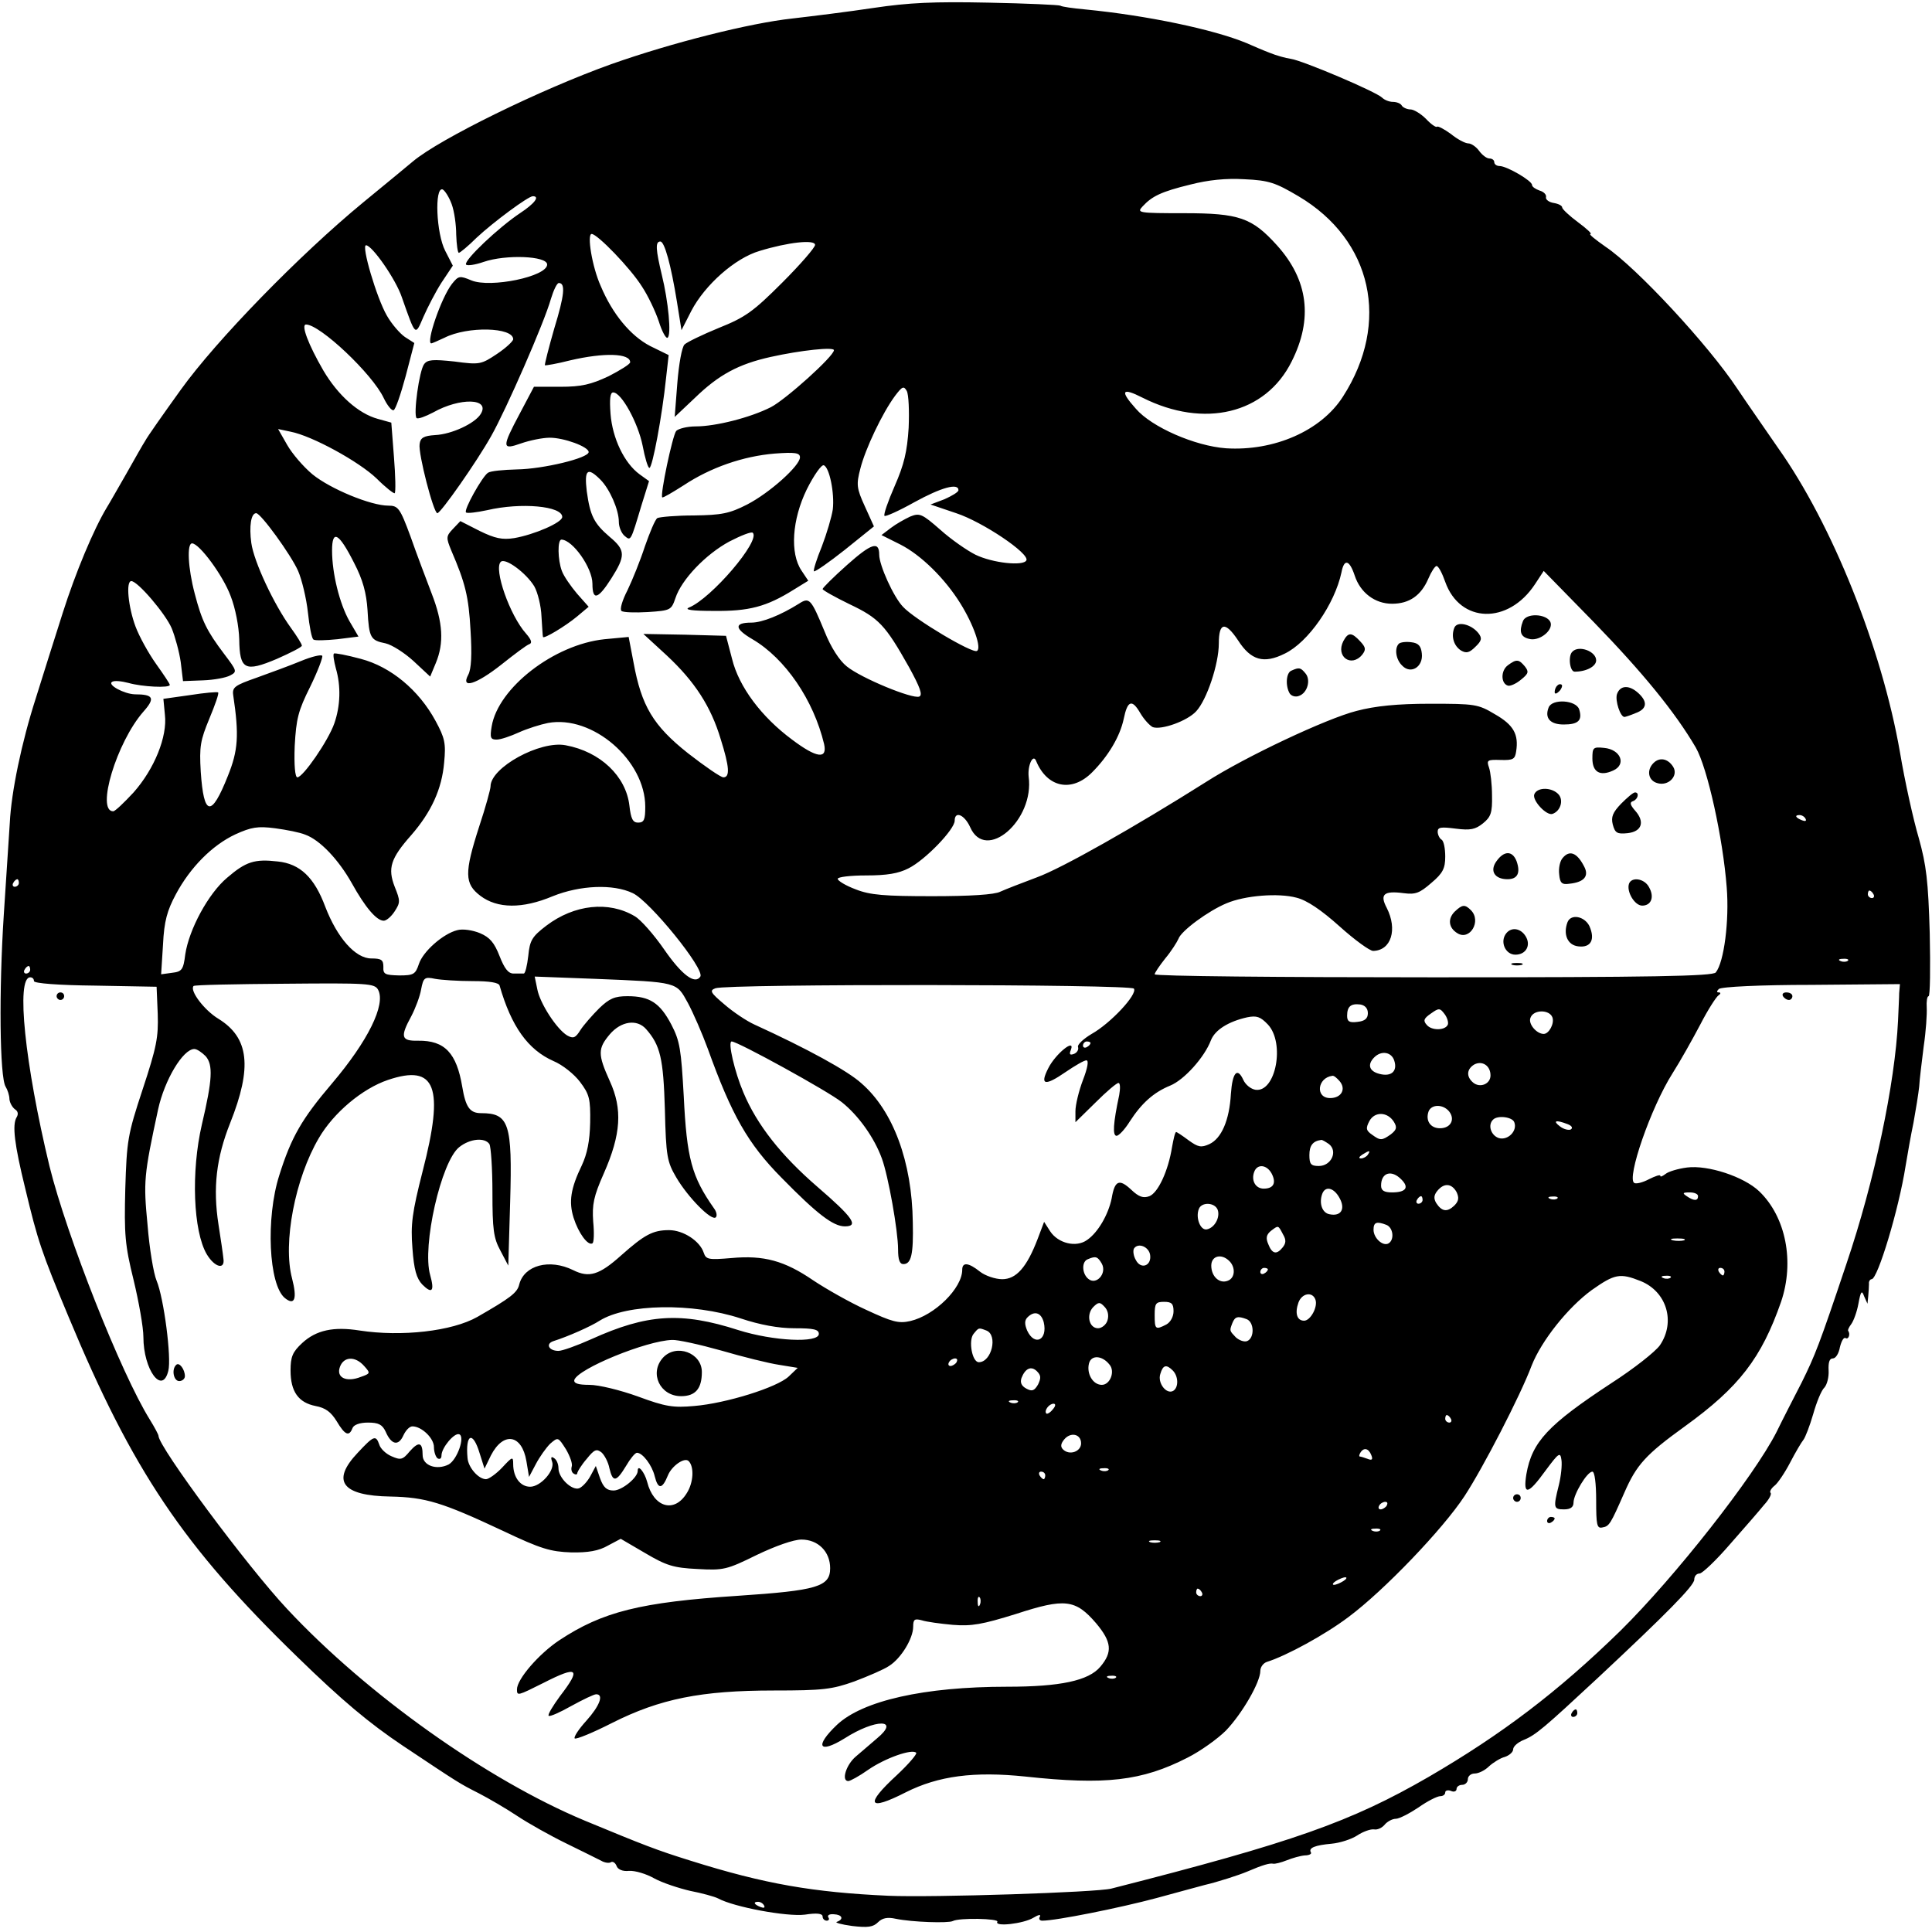 <?xml version="1.0" standalone="no"?>
<!DOCTYPE svg PUBLIC "-//W3C//DTD SVG 20010904//EN"
 "http://www.w3.org/TR/2001/REC-SVG-20010904/DTD/svg10.dtd">
<svg version="1.0" xmlns="http://www.w3.org/2000/svg"
 width="512pt" height="512pt" viewBox="0 0 512 512"
 preserveAspectRatio="xMidYMid meet">
<g transform="translate(0,512) scale(0.1,-0.1)"
fill="#000000" stroke="none">
<path d="M2315 5099 c-66 -10 -163 -22 -215 -28 -112 -12 -319 -64 -480 -121
-185 -66 -455 -198 -526 -258 -18 -15 -76 -63 -131 -108 -169 -139 -390 -366
-484 -497 -46 -64 -89 -125 -94 -135 -6 -9 -28 -48 -50 -87 -22 -38 -45 -79
-52 -90 -35 -58 -83 -173 -117 -280 -21 -66 -53 -167 -71 -225 -38 -118 -65
-249 -69 -330 -2 -30 -9 -140 -16 -245 -13 -200 -11 -430 5 -455 5 -8 10 -23
10 -33 1 -10 8 -22 15 -27 8 -5 9 -13 4 -21 -12 -20 -6 -71 23 -189 33 -138
43 -168 114 -338 170 -409 305 -610 607 -903 119 -116 191 -176 279 -235 153
-102 150 -100 203 -127 25 -13 70 -39 100 -59 30 -20 89 -53 130 -73 41 -20
83 -41 93 -46 10 -6 22 -7 26 -4 5 3 12 -2 15 -10 3 -9 16 -15 33 -13 16 1 46
-8 67 -20 22 -12 65 -26 95 -33 31 -6 64 -15 74 -20 42 -23 183 -49 230 -43
32 5 47 3 47 -5 0 -6 5 -11 11 -11 5 0 8 4 4 9 -3 6 4 9 15 8 22 -1 27 -13 8
-20 -7 -2 11 -7 40 -11 42 -5 56 -3 69 10 11 11 25 14 47 9 44 -9 139 -12 151
-6 16 9 124 7 118 -2 -8 -14 70 -5 96 11 13 8 20 9 17 3 -4 -6 -1 -11 6 -11
37 0 206 34 303 60 61 17 119 32 129 35 31 7 90 26 111 35 42 18 60 23 69 21
5 -1 21 3 36 9 15 6 36 12 48 13 11 0 19 4 16 8 -7 12 11 19 55 23 22 2 53 12
68 22 15 10 35 17 44 16 9 -2 22 4 29 13 7 8 20 15 29 15 9 0 36 14 60 30 24
17 50 30 58 30 7 0 13 4 13 10 0 5 7 7 15 4 8 -4 15 -1 15 5 0 6 7 11 15 11 8
0 15 7 15 15 0 8 8 15 18 15 10 0 27 8 38 19 11 10 30 22 42 25 12 4 22 13 22
20 0 8 13 19 28 25 32 13 54 32 196 164 183 171 256 245 256 261 0 9 6 16 14
16 7 0 44 35 81 78 37 42 78 89 90 104 13 14 21 29 17 32 -3 3 2 12 11 19 8 6
27 34 41 61 14 27 30 54 35 60 5 6 17 37 26 68 9 32 22 64 30 71 7 8 12 28 11
45 -1 21 2 32 11 32 8 0 16 13 19 30 4 16 10 27 15 24 8 -5 13 11 7 19 -2 2 2
10 8 18 6 8 15 32 19 54 6 33 9 37 15 20 l9 -20 2 20 c1 11 2 26 2 33 -1 6 3
12 7 12 16 0 72 185 90 300 5 30 14 82 21 115 6 33 13 76 15 95 1 19 7 67 12
107 6 40 9 86 8 103 -1 16 1 30 5 30 4 0 5 75 3 167 -4 139 -9 180 -29 252
-14 47 -37 150 -50 228 -48 275 -179 603 -323 806 -35 51 -84 121 -108 157
-76 115 -267 321 -349 376 -27 19 -46 34 -40 34 5 0 -10 14 -33 31 -23 17 -42
35 -42 39 0 5 -10 10 -22 12 -13 2 -22 9 -21 15 2 7 -6 15 -17 18 -11 4 -20
10 -20 15 0 11 -67 50 -86 50 -8 0 -14 5 -14 10 0 6 -6 10 -13 10 -7 0 -19 9
-27 20 -8 11 -21 20 -29 20 -8 0 -29 11 -46 25 -18 13 -35 22 -37 19 -3 -2
-16 7 -29 21 -13 13 -32 25 -41 25 -9 0 -20 5 -23 10 -3 6 -14 10 -24 10 -9 0
-22 5 -28 11 -16 16 -212 99 -242 103 -14 2 -39 9 -56 16 -16 6 -44 18 -62 26
-87 36 -263 73 -427 89 -32 3 -62 7 -66 10 -3 2 -89 6 -191 8 -144 3 -210 0
-304 -14z m1126 -499 c196 -116 244 -335 118 -531 -58 -91 -183 -145 -310
-137 -82 6 -197 56 -239 105 -43 48 -37 57 18 29 163 -82 326 -43 395 96 57
113 44 216 -39 308 -66 73 -100 85 -246 85 -122 0 -126 1 -110 18 25 27 49 39
127 58 47 12 94 17 143 14 65 -3 82 -9 143 -45z m-2244 -21 c7 -19 12 -55 12
-81 1 -27 4 -48 7 -48 3 0 25 18 47 40 45 42 137 110 149 110 20 0 4 -20 -34
-45 -57 -38 -149 -125 -143 -136 3 -4 24 -1 47 7 58 20 168 16 168 -7 0 -32
-151 -63 -201 -42 -31 13 -34 12 -51 -9 -29 -37 -70 -158 -55 -158 2 0 18 7
35 15 61 31 182 28 182 -4 0 -5 -19 -23 -43 -39 -42 -28 -46 -29 -113 -20 -57
6 -71 5 -80 -7 -13 -17 -29 -134 -20 -143 4 -3 23 4 44 15 71 40 152 38 126
-4 -15 -25 -77 -54 -121 -56 -30 -2 -39 -7 -41 -24 -4 -25 37 -183 47 -183 9
0 105 137 143 205 39 69 140 299 158 363 7 23 16 42 21 42 18 0 15 -32 -12
-120 -15 -52 -26 -96 -25 -98 2 -1 32 4 67 13 90 21 159 19 159 -5 0 -5 -26
-21 -57 -37 -47 -22 -72 -28 -128 -28 l-70 0 -37 -70 c-49 -92 -48 -98 3 -80
23 8 57 15 76 15 38 0 103 -24 103 -38 0 -16 -121 -45 -190 -46 -36 -1 -70 -4
-77 -9 -15 -10 -65 -99 -58 -105 3 -3 28 0 56 6 90 21 199 11 199 -18 0 -15
-75 -47 -127 -56 -32 -5 -51 -1 -92 19 l-51 26 -20 -21 c-18 -19 -18 -23 -4
-57 37 -86 46 -121 51 -212 4 -64 2 -102 -6 -117 -21 -39 21 -26 88 27 34 27
67 52 74 54 8 3 5 12 -9 28 -43 48 -86 171 -67 190 12 12 68 -30 89 -65 9 -16
18 -52 19 -80 2 -28 3 -52 4 -54 2 -6 60 29 90 54 l31 26 -31 35 c-16 19 -35
46 -40 60 -11 29 -12 83 -1 83 30 -1 82 -75 82 -117 0 -46 15 -41 50 14 38 60
38 75 -4 110 -42 36 -52 56 -61 121 -7 58 2 65 36 31 25 -25 49 -80 49 -112 0
-14 7 -30 15 -37 17 -14 16 -16 45 81 l20 64 -25 18 c-41 30 -72 96 -77 160
-3 40 -1 57 7 57 22 0 66 -81 78 -141 6 -32 14 -59 18 -59 8 0 34 140 44 237
l7 62 -49 24 c-52 27 -100 85 -131 159 -23 51 -37 138 -24 138 15 0 103 -91
133 -139 16 -24 36 -66 45 -93 8 -26 19 -46 23 -43 11 6 2 97 -15 166 -16 67
-18 89 -4 89 11 0 28 -61 44 -160 l12 -75 26 51 c36 69 116 140 181 159 75 23
147 31 147 16 0 -7 -39 -52 -87 -100 -77 -77 -98 -92 -168 -120 -44 -18 -85
-38 -91 -44 -7 -7 -15 -52 -19 -102 l-7 -90 54 51 c63 61 115 89 200 108 81
18 168 27 168 18 0 -16 -128 -131 -167 -151 -55 -28 -147 -51 -199 -51 -23 0
-46 -6 -52 -12 -10 -13 -43 -170 -37 -176 2 -2 27 13 57 32 71 47 157 77 241
84 54 4 67 2 67 -10 0 -22 -80 -94 -140 -125 -47 -24 -68 -28 -141 -29 -47 0
-91 -4 -97 -7 -6 -4 -20 -38 -33 -75 -12 -37 -33 -89 -46 -116 -14 -27 -21
-51 -16 -55 4 -4 36 -5 70 -3 60 4 62 5 73 37 16 49 80 116 143 150 31 16 59
27 62 23 21 -21 -110 -174 -169 -198 -14 -6 9 -9 66 -9 93 -1 139 11 211 56
l39 24 -18 27 c-31 46 -25 135 14 215 19 38 39 66 45 64 15 -5 29 -74 24 -117
-3 -20 -16 -64 -29 -98 -14 -34 -23 -63 -21 -66 3 -2 39 23 82 57 l77 62 -24
53 c-22 48 -23 58 -12 100 13 52 58 147 92 193 19 25 23 27 31 13 5 -9 7 -53
5 -98 -4 -63 -12 -97 -37 -154 -18 -41 -30 -76 -27 -79 2 -3 38 13 79 36 71
39 117 52 117 32 0 -5 -17 -15 -37 -24 l-37 -14 68 -23 c70 -23 195 -107 186
-125 -8 -16 -90 -7 -135 15 -22 11 -64 40 -93 66 -49 43 -55 45 -80 35 -15 -7
-38 -20 -51 -30 l-25 -19 50 -25 c55 -28 118 -90 159 -156 35 -56 57 -119 44
-126 -11 -8 -166 84 -196 117 -25 26 -63 110 -63 138 0 37 -21 30 -85 -27 -36
-32 -65 -61 -65 -64 0 -3 32 -21 71 -40 78 -37 95 -55 158 -167 29 -53 37 -74
27 -78 -18 -7 -154 49 -192 80 -19 15 -42 50 -59 93 -36 87 -40 91 -68 73 -48
-30 -97 -50 -126 -50 -46 0 -45 -16 3 -44 87 -51 162 -161 190 -278 9 -41 -20
-37 -85 12 -81 60 -141 140 -159 214 l-16 61 -109 3 -110 2 62 -57 c74 -69
117 -135 143 -222 23 -73 25 -101 7 -101 -7 0 -49 29 -94 64 -92 73 -123 125
-144 240 l-13 68 -64 -6 c-134 -14 -282 -129 -299 -231 -5 -30 -3 -35 13 -35
11 0 37 9 59 19 22 10 57 21 77 25 118 22 258 -99 258 -222 0 -34 -3 -42 -19
-42 -14 0 -19 10 -23 45 -9 78 -77 143 -169 160 -68 13 -199 -59 -199 -109 0
-7 -13 -55 -30 -106 -40 -124 -39 -152 3 -184 45 -34 111 -35 192 -1 72 29
160 33 212 8 45 -21 191 -201 179 -221 -14 -22 -49 4 -96 72 -27 39 -62 79
-78 88 -69 41 -160 31 -234 -25 -38 -29 -44 -39 -48 -80 -3 -26 -8 -47 -12
-47 -5 0 -17 0 -27 0 -14 0 -24 13 -37 46 -14 36 -26 50 -52 61 -19 8 -46 12
-60 8 -37 -9 -91 -56 -102 -90 -9 -27 -14 -30 -52 -30 -38 1 -43 3 -42 23 0
18 -5 22 -32 22 -42 0 -90 54 -122 137 -29 78 -67 114 -126 120 -61 7 -84 0
-134 -43 -50 -42 -101 -137 -111 -203 -5 -41 -9 -46 -35 -49 l-29 -4 5 79 c3
62 11 90 34 133 38 71 96 130 158 159 42 19 59 22 105 16 30 -4 66 -11 80 -17
39 -14 88 -66 123 -128 36 -65 66 -100 85 -100 7 0 20 11 29 25 15 23 15 28 0
65 -19 49 -11 75 44 137 53 61 81 122 87 192 5 51 2 65 -23 111 -44 81 -118
143 -198 164 -37 10 -69 16 -71 14 -3 -2 0 -20 5 -39 14 -48 12 -100 -4 -146
-16 -46 -83 -143 -98 -143 -6 0 -9 32 -7 83 4 72 9 93 41 157 20 41 34 78 32
82 -3 4 -28 -2 -57 -14 -29 -12 -81 -31 -117 -44 -57 -20 -65 -25 -62 -46 16
-107 13 -147 -14 -214 -44 -111 -64 -108 -72 11 -4 67 -1 83 23 141 15 36 26
67 23 69 -2 2 -36 -1 -74 -7 l-71 -10 4 -42 c7 -58 -28 -144 -83 -206 -25 -27
-49 -50 -54 -50 -46 0 9 183 80 264 32 36 27 46 -23 46 -28 1 -73 25 -60 33 6
4 25 2 44 -3 35 -10 109 -14 109 -5 0 3 -16 27 -36 55 -20 28 -45 73 -55 100
-19 51 -26 120 -11 120 17 0 91 -87 107 -125 9 -22 20 -62 24 -90 l6 -50 53 2
c29 1 61 7 72 13 19 10 18 12 -16 57 -46 61 -59 87 -78 160 -18 68 -21 133 -7
133 19 0 82 -85 102 -139 13 -33 22 -81 23 -115 1 -81 15 -88 100 -52 36 16
66 31 66 35 0 4 -13 25 -29 47 -45 62 -98 175 -105 225 -6 44 -1 79 13 79 12
0 92 -110 111 -153 10 -23 22 -73 26 -110 4 -37 10 -70 15 -72 4 -3 33 -2 63
1 l56 7 -24 41 c-26 46 -46 126 -46 187 0 57 18 47 58 -32 24 -46 33 -81 36
-126 4 -74 8 -80 48 -88 17 -4 50 -25 74 -47 l44 -41 15 36 c22 53 19 107 -11
184 -14 37 -40 105 -56 151 -28 76 -33 82 -59 82 -46 0 -153 44 -201 83 -24
20 -54 55 -67 78 l-24 42 33 -7 c57 -11 181 -79 228 -124 24 -24 46 -41 48
-39 3 3 2 46 -2 96 l-7 91 -36 10 c-51 14 -105 62 -144 128 -40 69 -60 122
-46 122 37 0 176 -131 206 -195 9 -19 21 -34 26 -32 5 1 19 42 32 90 l23 88
-25 16 c-13 9 -35 34 -48 57 -27 47 -68 186 -55 186 16 0 79 -90 95 -138 37
-105 35 -103 57 -52 11 25 32 66 48 91 l30 45 -20 39 c-24 46 -29 170 -7 163
6 -3 17 -20 24 -39z m2393 -984 c15 -46 54 -75 99 -75 46 0 77 22 96 66 8 19
18 34 22 34 5 0 15 -19 23 -42 39 -110 167 -114 238 -6 l23 35 133 -136 c129
-133 215 -238 270 -332 31 -54 72 -240 82 -371 7 -87 -7 -198 -29 -225 -7 -10
-169 -13 -748 -13 -407 0 -739 3 -739 8 0 4 13 23 28 42 16 19 31 43 35 52 7
21 79 74 127 94 49 21 138 28 186 15 28 -7 66 -33 114 -76 40 -36 80 -65 89
-65 48 1 65 57 36 114 -19 36 -8 46 45 39 31 -4 42 0 73 27 31 26 37 39 37 70
0 22 -4 42 -10 45 -5 3 -10 13 -10 21 0 12 9 13 48 8 39 -5 52 -2 72 14 21 17
25 28 24 74 0 29 -4 63 -8 74 -7 20 -4 21 31 20 33 -1 38 2 41 23 7 45 -7 70
-56 98 -45 27 -53 28 -172 28 -87 0 -146 -6 -195 -19 -79 -20 -294 -121 -400
-189 -187 -118 -381 -228 -447 -252 -40 -15 -84 -32 -97 -38 -15 -8 -81 -12
-180 -12 -127 0 -165 3 -203 18 -27 10 -48 23 -48 28 0 5 34 9 75 9 55 0 86 5
113 19 44 22 122 103 122 126 0 27 26 16 41 -17 41 -94 171 18 155 134 -3 30
12 62 20 41 29 -70 94 -84 148 -30 43 43 74 95 84 142 10 49 22 53 44 15 10
-17 25 -33 33 -37 23 -8 91 16 115 42 28 30 60 125 60 180 0 56 17 59 51 8 34
-53 68 -63 124 -35 62 30 132 131 150 215 7 37 21 34 35 -8z m1195 -645 c3 -6
-1 -7 -9 -4 -18 7 -21 14 -7 14 6 0 13 -4 16 -10z m-4735 -170 c0 -5 -5 -10
-11 -10 -5 0 -7 5 -4 10 3 6 8 10 11 10 2 0 4 -4 4 -10z m4915 -30 c3 -5 1
-10 -4 -10 -6 0 -11 5 -11 10 0 6 2 10 4 10 3 0 8 -4 11 -10z m-68 -176 c-3
-3 -12 -4 -19 -1 -8 3 -5 6 6 6 11 1 17 -2 13 -5z m-4817 -24 c0 -5 -5 -10
-11 -10 -5 0 -7 5 -4 10 3 6 8 10 11 10 2 0 4 -4 4 -10z m10 -30 c0 -6 65 -11
163 -12 l162 -3 3 -72 c2 -62 -3 -88 -40 -200 -40 -121 -42 -136 -46 -264 -3
-120 -1 -148 22 -241 14 -58 26 -126 26 -151 0 -87 50 -155 66 -90 9 34 -12
194 -31 239 -8 19 -19 85 -24 148 -11 115 -10 130 28 306 17 78 66 160 96 160
7 0 20 -9 30 -19 20 -23 18 -62 -10 -181 -29 -125 -23 -283 13 -344 21 -35 49
-42 44 -11 -1 11 -7 52 -13 90 -15 97 -6 176 31 269 59 148 50 226 -31 276
-38 23 -77 75 -66 87 3 3 112 5 242 6 219 2 238 1 247 -16 21 -39 -27 -136
-122 -248 -80 -94 -108 -142 -140 -244 -36 -113 -28 -290 15 -325 26 -21 33
-2 19 52 -25 94 8 265 71 372 39 67 115 131 183 154 127 43 150 -18 92 -242
-28 -110 -32 -141 -27 -204 4 -57 11 -80 26 -96 26 -26 33 -18 21 25 -22 76
29 301 77 339 29 23 68 26 80 8 4 -7 8 -65 8 -128 0 -98 3 -121 21 -154 l21
-40 5 170 c6 207 -3 234 -77 234 -30 0 -41 16 -50 70 -15 89 -46 123 -117 122
-45 -1 -48 10 -18 65 11 21 23 53 26 71 6 31 9 34 37 28 16 -3 61 -6 99 -6 46
0 70 -4 72 -12 31 -108 75 -170 143 -200 24 -10 55 -35 70 -55 25 -33 28 -45
27 -108 -1 -49 -8 -83 -22 -113 -30 -62 -35 -97 -22 -139 13 -41 38 -75 50
-68 4 2 5 28 2 58 -3 45 1 66 28 127 46 104 50 171 16 245 -32 71 -32 86 0
124 30 35 72 41 96 14 38 -43 46 -78 50 -213 3 -125 6 -139 30 -180 31 -53 94
-117 105 -106 4 4 2 15 -5 24 -59 84 -72 132 -80 297 -7 124 -10 146 -33 190
-30 57 -57 75 -116 75 -34 0 -48 -6 -75 -32 -18 -18 -41 -44 -50 -58 -13 -21
-19 -23 -35 -14 -28 17 -72 85 -79 122 l-7 34 159 -6 c223 -9 216 -8 247 -64
14 -26 38 -81 53 -122 63 -175 106 -251 195 -341 94 -96 137 -129 168 -129 38
0 21 24 -73 105 -96 83 -160 164 -196 250 -23 54 -42 135 -31 135 16 0 256
-132 292 -161 44 -35 86 -94 106 -149 17 -46 43 -192 43 -241 0 -27 4 -39 14
-39 21 0 27 26 25 111 -2 160 -52 295 -136 368 -36 33 -144 92 -284 156 -20 9
-56 33 -79 53 -38 32 -40 37 -24 43 31 12 1102 11 1109 -1 10 -15 -62 -92
-112 -120 -22 -13 -39 -29 -36 -35 2 -7 -3 -15 -11 -18 -11 -4 -13 -1 -8 11
12 32 -41 -11 -60 -49 -23 -45 -9 -48 46 -10 25 17 49 31 55 31 7 0 3 -21 -9
-52 -11 -29 -20 -66 -20 -83 l0 -29 53 52 c29 29 56 52 61 52 5 0 5 -15 2 -32
-16 -75 -18 -108 -7 -108 6 0 22 17 35 38 31 48 63 77 107 95 37 15 91 75 108
120 11 28 47 50 96 61 25 5 35 2 55 -19 46 -49 21 -181 -33 -173 -12 2 -26 13
-32 26 -16 35 -29 20 -33 -37 -4 -70 -25 -118 -57 -133 -22 -10 -30 -8 -55 10
-16 12 -31 22 -33 22 -3 0 -7 -18 -11 -40 -10 -63 -37 -121 -60 -130 -16 -6
-28 -2 -48 17 -32 30 -44 25 -52 -23 -9 -43 -36 -90 -65 -110 -29 -21 -77 -9
-98 23 l-16 25 -17 -45 c-29 -76 -57 -107 -94 -107 -18 0 -45 9 -59 20 -30 24
-47 26 -47 5 0 -49 -73 -121 -138 -136 -31 -7 -48 -2 -117 30 -44 20 -107 56
-140 78 -76 52 -131 67 -217 59 -60 -5 -67 -4 -73 14 -10 31 -54 60 -92 60
-43 0 -65 -12 -127 -67 -58 -52 -85 -60 -127 -39 -63 31 -130 13 -143 -38 -5
-22 -24 -36 -111 -86 -67 -38 -201 -53 -312 -36 -69 11 -115 1 -152 -33 -26
-24 -31 -37 -31 -73 0 -56 21 -85 66 -94 27 -5 41 -16 56 -40 22 -37 33 -42
42 -19 3 9 19 15 41 15 28 0 38 -5 47 -24 15 -35 34 -39 47 -10 6 13 16 24 24
24 24 0 57 -31 57 -55 0 -13 5 -27 10 -30 6 -3 10 0 10 8 0 20 34 61 47 56 16
-6 -5 -67 -28 -80 -32 -16 -69 -3 -69 25 0 34 -10 37 -34 10 -19 -23 -24 -24
-49 -13 -14 6 -29 20 -32 31 -9 26 -15 23 -57 -22 -71 -75 -42 -114 87 -116
93 -2 136 -15 298 -91 101 -48 126 -55 180 -57 45 -1 74 4 98 18 l34 18 65
-38 c56 -33 75 -39 138 -42 69 -4 78 -2 157 37 50 24 98 41 119 41 44 0 76
-32 76 -76 0 -49 -35 -59 -244 -73 -259 -17 -359 -42 -474 -118 -54 -36 -112
-103 -112 -130 0 -18 2 -17 70 17 92 47 101 39 44 -35 -19 -26 -33 -49 -30
-52 3 -3 30 9 60 26 31 17 60 31 66 31 21 0 9 -31 -26 -70 -20 -22 -34 -43
-31 -47 4 -3 48 15 99 41 127 64 236 86 429 86 130 0 154 3 213 24 37 14 79
32 92 41 32 20 64 73 64 104 0 20 4 22 23 17 12 -4 49 -9 82 -12 50 -4 78 1
168 29 129 42 157 39 212 -25 41 -49 44 -76 11 -115 -31 -37 -106 -53 -247
-53 -220 0 -383 -37 -451 -101 -60 -57 -48 -78 20 -36 83 53 149 52 86 0 -16
-14 -41 -35 -56 -48 -26 -22 -39 -65 -20 -65 5 0 29 13 53 30 45 31 116 56
127 45 3 -3 -20 -30 -51 -59 -86 -79 -77 -97 23 -46 87 44 182 56 317 42 212
-23 309 -12 430 50 34 17 80 50 102 72 43 45 91 128 91 158 0 10 8 21 18 24
51 16 154 72 216 119 94 70 250 233 307 320 48 73 148 266 178 346 26 66 96
154 159 200 61 43 75 46 130 24 69 -28 93 -108 51 -170 -12 -17 -69 -62 -128
-100 -169 -111 -211 -156 -226 -242 -9 -57 4 -55 51 10 35 47 39 50 42 28 2
-13 -1 -43 -7 -67 -15 -60 -14 -64 14 -64 17 0 25 6 25 18 0 22 36 82 50 82 6
0 10 -31 10 -76 0 -65 2 -75 16 -72 19 3 22 9 59 93 32 73 56 100 160 175 144
104 203 181 255 330 36 106 13 225 -58 293 -41 39 -136 70 -191 63 -24 -3 -50
-11 -57 -17 -8 -6 -14 -9 -14 -5 0 4 -14 -1 -30 -9 -17 -9 -34 -13 -39 -10
-21 12 44 200 101 290 21 33 54 92 74 130 20 39 42 73 48 77 6 4 7 8 1 8 -6 0
-6 3 0 9 6 6 112 11 245 11 l235 2 -2 -24 c0 -12 -2 -45 -3 -73 -8 -166 -62
-424 -137 -645 -72 -215 -83 -242 -118 -313 -20 -39 -51 -99 -67 -132 -60
-118 -269 -384 -414 -527 -166 -162 -314 -274 -508 -387 -206 -119 -358 -173
-841 -296 -39 -10 -471 -24 -590 -19 -199 9 -328 31 -525 93 -90 28 -123 41
-280 106 -259 108 -577 334 -789 561 -106 113 -341 430 -341 459 0 3 -10 22
-23 43 -76 122 -220 486 -266 672 -65 270 -89 500 -51 500 6 0 10 -4 10 -10z
m3535 -85 c0 -14 -8 -21 -27 -23 -22 -3 -28 1 -28 16 0 25 10 33 35 30 12 -2
20 -10 20 -23z m212 -30 c-6 -16 -43 -17 -56 -1 -10 11 -8 17 11 30 21 15 24
15 36 -1 7 -9 11 -22 9 -28z m277 19 c6 -16 -9 -44 -23 -44 -19 0 -42 27 -35
43 8 22 50 22 58 1z m-1224 -68 c0 -3 -4 -8 -10 -11 -5 -3 -10 -1 -10 4 0 6 5
11 10 11 6 0 10 -2 10 -4z m805 -47 c9 -28 -8 -43 -39 -35 -28 7 -33 25 -14
44 19 19 46 14 53 -9z m255 -39 c0 -23 -28 -34 -46 -19 -19 16 -17 36 3 48 21
11 43 -3 43 -29z m-400 -15 c18 -21 5 -45 -25 -45 -40 0 -34 54 6 59 4 1 12
-6 19 -14z m290 -80 c17 -21 5 -45 -24 -45 -25 0 -39 20 -30 45 8 19 38 19 54
0z m-146 -28 c9 -15 7 -21 -8 -33 -24 -17 -28 -17 -50 -1 -16 11 -17 17 -7 36
14 26 48 25 65 -2z m319 -1 c9 -23 -17 -49 -41 -42 -21 7 -30 35 -15 49 12 12
51 7 56 -7z m141 -5 c11 -4 15 -10 9 -14 -5 -3 -19 0 -29 8 -20 15 -11 18 20
6z m-632 -53 c24 -19 6 -58 -27 -58 -21 0 -25 5 -25 29 0 25 9 37 31 40 3 1
12 -5 21 -11z m103 -28 c-3 -5 -12 -10 -18 -10 -7 0 -6 4 3 10 19 12 23 12 15
0z m-255 -50 c13 -25 5 -40 -21 -40 -22 0 -34 22 -25 45 8 21 33 19 46 -5z
m344 -16 c21 -21 12 -34 -25 -34 -21 0 -29 5 -29 18 0 35 28 43 54 16z m146
-33 c7 -15 6 -24 -6 -36 -19 -18 -33 -16 -48 7 -7 12 -6 21 3 32 18 22 38 20
51 -3z m-310 -16 c16 -29 4 -49 -26 -43 -20 3 -29 29 -20 54 8 22 31 17 46
-11z m950 5 c0 -13 -11 -13 -30 0 -12 8 -11 10 8 10 12 0 22 -4 22 -10z m-730
-10 c0 -5 -5 -10 -11 -10 -5 0 -7 5 -4 10 3 6 8 10 11 10 2 0 4 -4 4 -10z
m357 4 c-3 -3 -12 -4 -19 -1 -8 3 -5 6 6 6 11 1 17 -2 13 -5z m-900 -30 c7
-20 -8 -48 -29 -52 -17 -3 -30 31 -21 54 7 19 42 18 50 -2z m447 -40 c18 -7
22 -39 6 -49 -15 -9 -40 14 -40 36 0 20 8 23 34 13z m-274 -25 c9 -15 8 -24
-1 -35 -16 -20 -28 -17 -38 9 -7 16 -5 25 7 35 20 15 19 16 32 -9z m1063 -16
c-7 -2 -21 -2 -30 0 -10 3 -4 5 12 5 17 0 24 -2 18 -5z m-1415 -39 c4 -29 -25
-39 -38 -13 -6 10 -8 24 -5 30 11 17 40 5 43 -17z m-128 -23 c14 -26 -15 -58
-36 -40 -17 14 -18 46 -1 52 21 9 26 7 37 -12z m338 7 c17 -17 15 -45 -4 -52
-22 -9 -44 11 -44 40 0 26 27 33 48 12z m102 -22 c0 -3 -4 -8 -10 -11 -5 -3
-10 -1 -10 4 0 6 5 11 10 11 6 0 10 -2 10 -4z m1210 -6 c0 -5 -2 -10 -4 -10
-3 0 -8 5 -11 10 -3 6 -1 10 4 10 6 0 11 -4 11 -10z m-143 -16 c-3 -3 -12 -4
-19 -1 -8 3 -5 6 6 6 11 1 17 -2 13 -5z m-941 -58 c7 -19 -13 -56 -30 -56 -19
0 -25 20 -15 48 9 25 37 30 45 8z m-551 -55 c-3 -11 -15 -21 -25 -21 -24 0
-32 36 -13 56 14 14 18 14 30 1 9 -9 12 -23 8 -36z m175 24 c0 -14 -8 -29 -19
-35 -29 -15 -31 -13 -31 25 0 31 3 35 25 35 20 0 25 -5 25 -25z m-1147 -19
c51 -17 100 -26 142 -26 51 0 65 -3 65 -15 0 -25 -121 -19 -213 10 -152 49
-242 43 -390 -24 -38 -17 -77 -31 -87 -31 -26 0 -35 19 -13 26 38 12 99 39
122 54 72 45 246 48 374 6z m803 -10 c11 -47 -24 -65 -44 -22 -7 17 -7 27 1
35 18 18 36 13 43 -13z m538 8 c20 -8 21 -50 1 -58 -8 -3 -21 2 -30 10 -17 18
-17 17 -9 38 7 17 14 19 38 10z m-690 -30 c31 -12 14 -84 -20 -84 -18 0 -28
58 -14 75 14 17 13 17 34 9z m-703 -53 c58 -17 127 -34 154 -38 l49 -8 -24
-23 c-31 -29 -166 -71 -250 -78 -56 -5 -76 -2 -149 25 -47 17 -104 31 -129 31
-30 0 -42 4 -40 13 10 30 191 104 259 106 14 1 73 -12 130 -28z m1029 -37 c16
-18 2 -54 -20 -54 -24 0 -41 30 -34 57 6 23 35 21 54 -3z m-1975 -4 c17 -19
17 -20 -9 -29 -38 -15 -66 -2 -55 27 10 27 40 29 64 2z m1570 10 c-3 -5 -11
-10 -16 -10 -6 0 -7 5 -4 10 3 6 11 10 16 10 6 0 7 -4 4 -10z m216 -59 c-10
-17 -16 -19 -31 -11 -13 7 -17 16 -13 28 10 26 26 33 41 18 11 -11 11 -18 3
-35z m357 37 c15 -15 16 -45 1 -54 -18 -10 -42 21 -34 45 7 24 16 26 33 9z
m-411 -84 c-3 -3 -12 -4 -19 -1 -8 3 -5 6 6 6 11 1 17 -2 13 -5z m93 -19 c-7
-9 -15 -13 -17 -11 -7 7 7 26 19 26 6 0 6 -6 -2 -15z m1055 -25 c3 -5 1 -10
-4 -10 -6 0 -11 5 -11 10 0 6 2 10 4 10 3 0 8 -4 11 -10z m-980 -65 c0 -22
-31 -33 -48 -16 -7 7 -6 15 3 26 17 21 45 15 45 -10z m-1594 -26 l13 -41 17
35 c33 64 82 56 94 -15 l7 -42 18 34 c10 19 27 43 38 54 21 18 21 18 42 -15
11 -19 18 -39 15 -46 -2 -7 0 -15 5 -18 6 -4 10 -3 10 2 1 4 11 21 25 37 20
25 26 27 39 17 8 -7 18 -26 21 -42 9 -38 18 -37 44 6 11 19 24 35 29 35 15 0
40 -33 47 -62 9 -36 20 -35 35 2 10 25 44 49 55 38 15 -15 13 -57 -5 -85 -33
-54 -88 -38 -105 30 -7 26 -25 48 -25 29 0 -18 -42 -52 -64 -52 -18 0 -27 8
-36 33 l-11 32 -14 -26 c-8 -15 -21 -29 -30 -33 -19 -7 -55 27 -55 53 0 11 -5
23 -12 27 -7 5 -9 2 -5 -9 9 -23 -30 -67 -58 -67 -26 0 -45 25 -45 60 0 21 -2
20 -29 -9 -16 -17 -36 -31 -43 -31 -20 0 -47 31 -49 56 -6 64 14 73 32 13z
m2363 -5 c5 -12 2 -15 -10 -10 -8 3 -18 6 -20 6 -3 0 -2 5 1 10 9 15 22 12 29
-6z m-697 -40 c-3 -3 -12 -4 -19 -1 -8 3 -5 6 6 6 11 1 17 -2 13 -5z m-167
-14 c0 -5 -2 -10 -4 -10 -3 0 -8 5 -11 10 -3 6 -1 10 4 10 6 0 11 -4 11 -10z
m905 -80 c-3 -5 -11 -10 -16 -10 -6 0 -7 5 -4 10 3 6 11 10 16 10 6 0 7 -4 4
-10z m-18 -66 c-3 -3 -12 -4 -19 -1 -8 3 -5 6 6 6 11 1 17 -2 13 -5z m-584
-31 c-7 -2 -19 -2 -25 0 -7 3 -2 5 12 5 14 0 19 -2 13 -5z m487 -103 c-8 -5
-19 -10 -25 -10 -5 0 -3 5 5 10 8 5 20 10 25 10 6 0 3 -5 -5 -10z m-375 -30
c3 -5 1 -10 -4 -10 -6 0 -11 5 -11 10 0 6 2 10 4 10 3 0 8 -4 11 -10z m-588
-32 c-3 -8 -6 -5 -6 6 -1 11 2 17 5 13 3 -3 4 -12 1 -19z m360 -194 c-3 -3
-12 -4 -19 -1 -8 3 -5 6 6 6 11 1 17 -2 13 -5z m-932 -604 c3 -6 -1 -7 -9 -4
-18 7 -21 14 -7 14 6 0 13 -4 16 -10z"/>
<path d="M4036 3474 c-11 -28 -6 -42 16 -47 24 -7 58 17 58 38 0 27 -64 34
-74 9z"/>
<path d="M3854 3456 c-9 -23 -1 -48 18 -60 14 -8 22 -6 38 10 17 16 18 23 8
36 -19 24 -57 33 -64 14z"/>
<path d="M3560 3421 c-21 -41 21 -71 50 -36 10 13 10 19 -5 35 -23 25 -32 25
-45 1z"/>
<path d="M3707 3414 c-12 -12 -8 -42 9 -58 23 -24 56 -3 52 32 -2 20 -9 28
-28 30 -14 2 -29 0 -33 -4z"/>
<path d="M4167 3393 c-12 -11 -7 -53 6 -53 31 0 57 14 57 30 0 24 -46 41 -63
23z"/>
<path d="M3996 3357 c-19 -14 -19 -48 0 -54 6 -2 22 5 35 16 20 16 21 21 10
35 -16 19 -22 20 -45 3z"/>
<path d="M3423 3343 c-15 -5 -17 -41 -5 -61 5 -7 16 -10 25 -6 22 8 31 42 17
59 -13 16 -17 17 -37 8z"/>
<path d="M4127 3303 c-4 -3 -7 -11 -7 -17 0 -6 5 -5 12 2 6 6 9 14 7 17 -3 3
-9 2 -12 -2z"/>
<path d="M4285 3280 c-5 -17 9 -60 20 -60 2 0 15 4 29 10 31 11 33 30 8 53
-25 23 -49 21 -57 -3z"/>
<path d="M4104 3245 c-11 -28 4 -45 40 -45 39 0 50 11 41 40 -8 25 -72 29 -81
5z"/>
<path d="M4220 3110 c0 -36 20 -48 55 -32 36 16 20 56 -24 60 -29 3 -31 1 -31
-28z"/>
<path d="M4382 3098 c-19 -19 -14 -46 9 -53 30 -10 58 19 43 43 -14 22 -36 26
-52 10z"/>
<path d="M4066 3015 c-6 -16 32 -57 48 -52 21 7 30 35 17 51 -17 20 -57 21
-65 1z"/>
<path d="M4296 2990 c-22 -23 -27 -35 -22 -55 6 -22 11 -26 39 -23 38 4 47 30
20 60 -13 15 -15 22 -5 25 13 5 17 23 5 23 -5 0 -21 -14 -37 -30z"/>
<path d="M3966 2838 c-19 -26 -5 -48 29 -48 27 0 35 17 24 48 -11 28 -33 28
-53 0z"/>
<path d="M4141 2846 c-7 -8 -11 -27 -9 -43 2 -23 7 -28 27 -25 39 4 53 20 39
46 -19 37 -39 44 -57 22z"/>
<path d="M4317 2778 c-7 -21 15 -58 35 -58 24 0 33 23 18 49 -12 23 -46 28
-53 9z"/>
<path d="M3855 2704 c-19 -19 -16 -43 7 -57 33 -21 65 32 36 61 -16 16 -23 15
-43 -4z"/>
<path d="M4154 2676 c-12 -32 0 -61 29 -64 33 -4 45 18 29 54 -13 26 -49 33
-58 10z"/>
<path d="M3992 2647 c-18 -22 -3 -57 24 -57 28 0 42 25 27 49 -13 21 -37 25
-51 8z"/>
<path d="M4008 2563 c6 -2 18 -2 25 0 6 3 1 5 -13 5 -14 0 -19 -2 -12 -5z"/>
<path d="M150 2480 c0 -5 5 -10 10 -10 6 0 10 5 10 10 0 6 -4 10 -10 10 -5 0
-10 -4 -10 -10z"/>
<path d="M4725 2480 c3 -5 10 -10 16 -10 5 0 9 5 9 10 0 6 -7 10 -16 10 -8 0
-12 -4 -9 -10z"/>
<path d="M467 1503 c-13 -12 -7 -43 8 -43 8 0 15 6 15 13 0 18 -15 38 -23 30z"/>
<path d="M4010 1150 c0 -5 5 -10 10 -10 6 0 10 5 10 10 0 6 -4 10 -10 10 -5 0
-10 -4 -10 -10z"/>
<path d="M4100 1089 c0 -5 5 -7 10 -4 6 3 10 8 10 11 0 2 -4 4 -10 4 -5 0 -10
-5 -10 -11z"/>
<path d="M1757 1522 c-37 -41 -8 -102 48 -102 38 0 55 20 55 64 0 51 -68 76
-103 38z"/>
<path d="M4165 580 c-3 -5 -1 -10 4 -10 6 0 11 5 11 10 0 6 -2 10 -4 10 -3 0
-8 -4 -11 -10z"/>
</g>
</svg>
